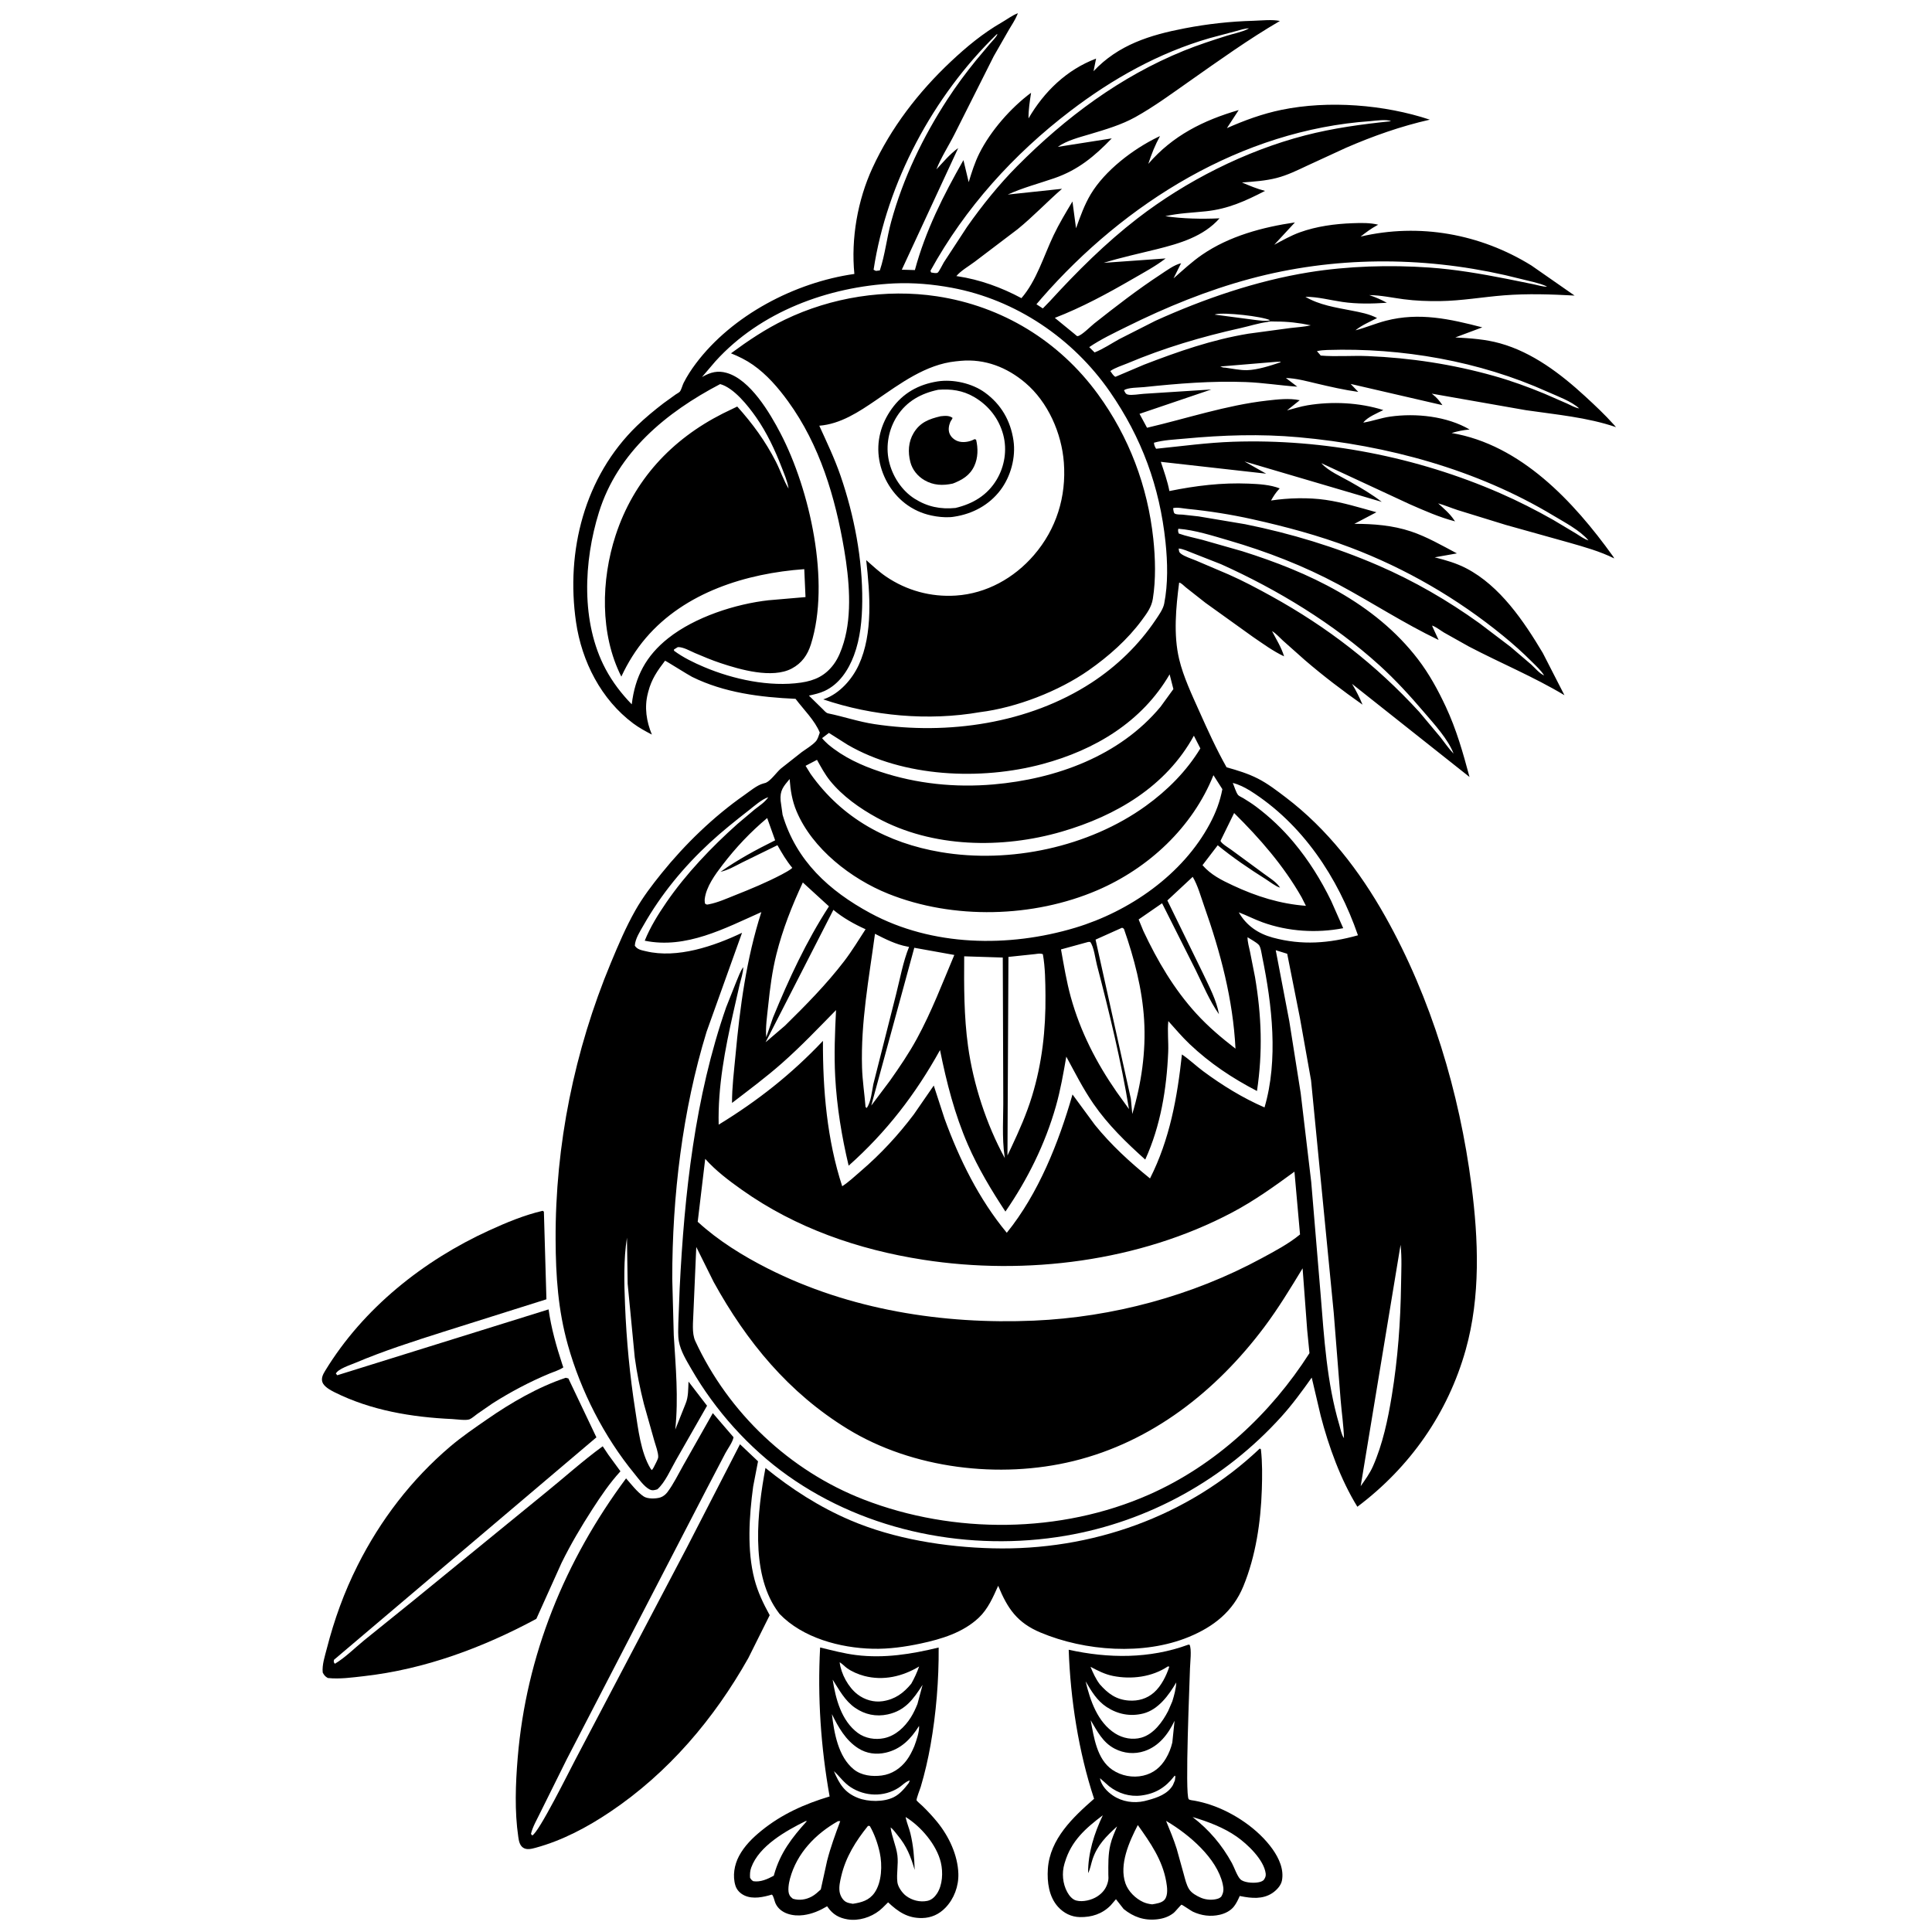 <svg version="1.1" xmlns="http://www.w3.org/2000/svg" style="display: block;" viewBox="0 0 2048 2048" width="1024" height="1024">
<path transform="translate(0,0)" fill="rgb(255,255,255)" d="M 0 0 L 0 2048 L 2048 2048 L 2048 0 L 0 0 z"/>
<path transform="translate(0,0)" fill="rgb(0,0,0)" d="M 1078.99 14.021 L 1079.85 13.16 L 1078.99 14.021 z"/>
<path transform="translate(0,0)" fill="rgb(0,0,0)" d="M 1078.99 14.021 L 1078.31 15.731 C 1076.07 21.211 1072.39 26.572 1069.39 31.708 L 1053.42 59.562 L 1012.1 141.738 C 1005.84 154.27 997.661 166.641 992.597 179.589 C 1000.3 171.422 1006.48 163.663 1015.73 156.938 L 955.948 285.888 L 969.817 286.285 C 981.029 244.575 1000.04 207.056 1021.28 169.739 L 1026.86 193.078 C 1030 182.773 1033.28 172.297 1038.11 162.635 C 1050.02 138.778 1071.5 114.253 1092.98 98.328 C 1091.64 107.247 1090.13 116.463 1090.28 125.51 C 1106.74 97.153 1130.81 73.83 1161.9 62.122 L 1159.2 75.468 C 1185.66 47.374 1219.11 37.071 1256 29.991 C 1280.02 25.381 1303.95 22.709 1328.41 22.038 C 1336.83 21.806 1348.62 20.433 1356.73 22.239 C 1323.79 41.412 1291.86 64.345 1260.65 86.252 C 1242.11 99.264 1223.45 113.005 1203.66 124.049 C 1188.75 132.365 1171.87 137.292 1155.58 142.167 C 1144.17 145.584 1131.16 148.766 1121.27 155.691 L 1178.51 146.695 C 1160.38 165.551 1142.8 180.201 1117.68 188.877 C 1101.16 194.582 1084.19 198.97 1068.26 206.249 L 1125.77 200.141 C 1109.76 214.076 1095.15 229.603 1078.68 242.983 L 1033.16 277.52 C 1027.04 282.101 1018.55 286.946 1013.77 292.662 L 1014.95 292.828 C 1038.56 296.319 1061.79 304.793 1082.75 316.056 C 1098.81 297.56 1106.32 271.497 1116.78 249.529 C 1122.71 237.065 1129.76 225.394 1136.85 213.573 L 1140.64 241.976 C 1145.01 229.792 1149.55 217.011 1156.24 205.873 C 1171.35 180.695 1201.06 158.058 1227.44 145.283 L 1229.64 144.271 C 1224.39 153.878 1220.63 163.324 1217.24 173.724 C 1243.14 143.707 1275.63 127.528 1313.07 116.672 L 1300.57 135.831 C 1319.3 127.541 1338.27 120.595 1358.38 116.45 C 1408.3 106.161 1467.56 110.873 1515.65 126.852 C 1485.06 133.779 1455.55 144.19 1426.8 156.668 L 1386.07 175.435 C 1375.4 180.446 1364.77 185.716 1353.31 188.658 C 1341.22 191.759 1328.92 192.49 1316.54 193.457 C 1324.64 196.86 1332.45 200.182 1340.98 202.363 C 1320.28 213.043 1301.96 221.44 1278.5 223.951 C 1263.96 225.507 1249.6 225.916 1235.27 229.189 C 1253.73 231.883 1274.11 232.295 1292.76 231.435 C 1275.75 250.757 1250.48 258.082 1226.34 264.13 C 1207.57 268.834 1188.43 272.864 1169.96 278.623 L 1235.64 273.96 C 1224.71 282.369 1212.41 288.902 1200.49 295.804 C 1174.03 311.128 1146.73 325.936 1118.16 336.959 L 1139.69 354.557 C 1140.56 355.27 1141.46 356.546 1142.67 356.258 C 1147.04 355.215 1156.15 345.898 1160 342.857 C 1182.8 324.845 1206.01 306.857 1230.32 290.927 C 1236.22 287.06 1245.13 280.394 1252.08 279.068 L 1251.37 280.266 L 1244.01 295.08 C 1253.81 286.503 1263.5 277.43 1274.24 270.053 C 1303.11 250.224 1338.38 240.795 1372.67 235.774 L 1350.76 259.453 C 1359.52 254.766 1368.42 249.709 1377.78 246.317 C 1395.51 239.898 1414.96 237.293 1433.72 236.612 C 1442.7 236.286 1452.19 236.027 1460.96 238.196 L 1459.47 239 C 1453.26 242.382 1447.83 246.459 1442.27 250.802 C 1504.47 236.247 1569.07 247.819 1623.39 281.463 L 1669.12 313.309 C 1643.97 311.97 1619.58 311.092 1594.42 313.06 C 1571.89 314.823 1549.15 318.882 1526.59 319.171 C 1513.52 319.339 1500.77 318.899 1487.8 317.194 C 1475.69 315.603 1463.7 312.923 1451.46 312.821 C 1458.05 314.989 1464.04 317.594 1470.11 320.951 C 1454.61 321.993 1438.36 322.323 1422.95 320.062 C 1409.97 318.156 1396.9 314.586 1383.74 314.605 C 1398.53 323.383 1416.02 325.95 1432.67 329.217 C 1441.86 331.019 1451.43 332.745 1459.77 337.159 C 1452.12 341.088 1443.48 344.705 1436.81 350.156 C 1447.78 347.329 1458.14 342.824 1469.07 339.991 C 1504.39 330.843 1536.83 338.075 1571.27 347.016 L 1542.71 357.688 C 1558.91 358.615 1574.43 359.567 1590.15 363.948 C 1624.56 373.543 1654.42 396.287 1680.32 420.113 C 1690.8 429.756 1701.2 439.495 1710.7 450.125 L 1713.06 452.792 C 1682.42 442.324 1649.35 439.486 1617.46 434.801 L 1517.66 417.267 L 1518.83 418.167 C 1523.14 421.52 1525.96 424.983 1529.02 429.474 L 1431.74 406.982 L 1439.8 415.426 C 1424.78 413.345 1410.08 409.956 1395.34 406.479 C 1385.08 404.059 1373.65 400.951 1363.1 400.699 L 1375.19 409.9 C 1356.96 408.62 1338.77 405.672 1320.53 404.987 C 1284.26 403.625 1248.77 406.562 1212.75 410.346 C 1207.39 410.908 1195.07 410.689 1191.5 413.742 C 1192.68 415.834 1192.97 417.575 1195.5 418.25 C 1199.57 419.338 1208.22 417.676 1212.65 417.44 L 1284.02 412.873 L 1207.94 438.696 L 1215.9 453.441 C 1258.05 443.618 1299.9 429.545 1343.01 424.651 C 1354.09 423.394 1366.74 421.876 1377.75 424.255 L 1364.3 435.032 C 1371.44 433.189 1378.74 430.837 1386 429.632 C 1412.22 425.286 1440.99 426.689 1466.38 434.68 C 1460.17 437.859 1449.3 442.199 1445.16 447.979 L 1444.15 448.781 L 1445.16 447.979 L 1445.98 447.852 C 1455.29 446.297 1464.08 442.984 1473.59 441.631 C 1500.81 437.757 1533.82 441.202 1557.82 455.283 C 1551.11 455.882 1545.21 457.059 1538.76 459.015 C 1612.09 471.38 1668.21 531.728 1709.63 589.397 C 1710.49 590.593 1710.26 590.326 1711.17 591.959 C 1695.93 584.372 1679.72 579.911 1663.42 575.228 L 1596.33 556.468 L 1545.24 540.72 C 1538.31 538.465 1531.52 535.545 1524.51 533.591 C 1530.6 539.162 1536.77 544.297 1541.38 551.194 L 1542.43 552.673 C 1525.96 548.419 1509.89 541.302 1494.32 534.466 L 1400.67 490.979 C 1408.19 499.435 1421.08 504.87 1430.92 510.46 C 1442.57 517.072 1454.11 523.854 1464.75 532.017 L 1319.19 489.153 L 1342.19 502.11 L 1230.52 489.556 C 1233.84 499.493 1237.67 510.229 1239.61 520.538 C 1267.5 514.862 1295.04 511.483 1323.54 512.659 C 1334.3 513.103 1346.45 513.759 1356.58 517.727 L 1355.73 518.615 C 1352.23 522.335 1349.86 526.163 1347.34 530.561 C 1365.55 527.79 1386.98 527.227 1405.26 529.89 C 1423.56 532.557 1441.28 538.081 1459.06 543 L 1435.69 555.294 C 1456.12 555.287 1476.25 556.857 1495.77 563.373 C 1512.62 568.996 1528.69 578.339 1544.39 586.617 L 1520.82 590.793 C 1532.4 593.709 1543.69 596.919 1554.33 602.458 C 1590.07 621.061 1615.33 658.489 1635.45 692.214 L 1658.37 736.951 C 1625.76 717.412 1590.74 702.95 1557.11 685.357 L 1530.66 670.512 C 1526.87 668.248 1522.19 664.439 1518.07 663.101 L 1517.19 662.183 L 1518.07 663.101 L 1518.71 664.807 L 1524.98 678.388 C 1488.32 660.862 1454.64 638.778 1418.94 619.606 C 1382.18 599.87 1342.61 584.553 1302.59 572.897 C 1285.83 568.014 1266.44 561.771 1249.08 560.5 C 1248.56 562.716 1248.85 563.32 1249.5 565.542 C 1257.51 568.443 1266.12 570.056 1274.38 572.215 L 1316.9 584.332 C 1387.16 606.481 1457.24 638.903 1503.12 698.83 C 1514.98 714.327 1524.29 731.383 1532.54 749.019 C 1543.89 773.262 1550.81 797.851 1557.74 823.619 L 1433.18 724.9 C 1437.54 732.114 1441.1 739.194 1444.34 746.971 C 1423.18 732.092 1402.85 716.621 1383.22 699.751 L 1360.01 679.107 C 1356.46 675.87 1352.53 671.365 1348.39 669.001 C 1352.93 677.771 1358.32 686.262 1361.18 695.746 C 1349.49 690.272 1338.99 682.482 1328.33 675.253 L 1277.74 638.953 L 1256.83 622.491 C 1255.2 621.171 1251.99 617.68 1249.94 617.608 C 1246.56 643.745 1243.75 672.874 1249.97 698.82 C 1254.44 717.486 1263.49 736.558 1271.33 754.075 C 1280.31 774.123 1289.4 794.239 1300.22 813.374 C 1311.75 816.604 1322.88 819.945 1333.59 825.425 C 1343.97 830.739 1353.61 838.173 1362.88 845.21 C 1407.07 878.759 1441.28 923.199 1468.34 971.286 C 1517.22 1058.16 1547.11 1158.14 1559.84 1256.69 C 1567.26 1314.06 1569.51 1374.45 1553.74 1430.7 C 1534.86 1498.02 1494.68 1555.31 1438.87 1597.23 C 1421.21 1568.63 1408.42 1533.25 1400.02 1500.91 L 1390.48 1460.3 C 1380.41 1474.51 1370.01 1488.76 1358.33 1501.69 C 1298.34 1568.1 1217.78 1612.9 1129.58 1627.94 C 1028.31 1645.22 919.415 1624.08 835.245 1564.37 C 793.86 1535.01 758.07 1495.01 732.807 1451.11 C 727.566 1442 721.559 1432.39 719.646 1421.93 C 718.507 1415.7 718.983 1408.8 719.063 1402.49 L 720.485 1365.59 C 725.422 1265.58 736.655 1162.79 769.732 1067.81 L 780.423 1040.88 C 782.581 1035.8 784.66 1029.65 787.89 1025.17 C 787.835 1031.2 785.361 1038.17 783.966 1044.03 L 777.359 1073.14 C 768.517 1112.33 760.873 1151.9 761.822 1192.18 C 803.214 1166.9 839.067 1138.6 872.36 1103.37 C 872.137 1154.96 876.647 1208.19 892.768 1257.48 C 899.741 1252.97 906.273 1246.74 912.601 1241.32 C 933.581 1223.34 952.064 1203.36 968.697 1181.31 L 989.829 1150.71 L 1001.26 1185.84 C 1016.97 1228.99 1037.82 1271.32 1067.24 1306.79 C 1100.79 1265.36 1122.3 1211.15 1136.9 1160.18 L 1160.58 1192.37 C 1177.75 1213.62 1197.85 1232.07 1219.06 1249.19 C 1240 1207.81 1247.96 1163.45 1252.89 1117.76 C 1260.79 1123.05 1267.86 1129.94 1275.54 1135.62 C 1295.68 1150.53 1317.41 1163.93 1340.44 1173.92 C 1355.25 1123.52 1348.43 1064.98 1338.05 1014.44 C 1337.41 1011.36 1336.46 1003.74 1334.33 1001.55 C 1331.4 998.538 1326.02 995.879 1322.44 993.507 C 1322.38 998.418 1324.06 1004.15 1325.08 1008.97 L 1330.38 1035.81 C 1337.32 1076.99 1338.64 1115.06 1332.45 1156.51 C 1306.22 1142.89 1282.64 1127.21 1261.1 1106.81 C 1253.1 1099.23 1245.85 1090.6 1238.47 1082.4 C 1237.37 1093.02 1238.79 1104.46 1238.34 1115.25 C 1236.68 1154.31 1230.31 1193.42 1214 1229.2 C 1193.86 1211.14 1174.57 1192.46 1159.13 1170.11 C 1148.09 1154.14 1139.55 1137.06 1130.31 1120.07 C 1127.24 1137.71 1124.2 1155.41 1119.29 1172.66 C 1107.93 1212.65 1089.34 1250.18 1065.79 1284.31 C 1050.97 1261.84 1036.8 1238.22 1026.03 1213.48 C 1011.92 1181.03 1003.45 1147.67 996.454 1113.14 C 970.561 1159.92 939.535 1200.19 899.601 1235.67 C 892.263 1204.83 887.044 1173.09 885.351 1141.38 C 884.097 1117.9 885.051 1094.21 886.242 1070.74 C 867.38 1089.95 849.172 1109.14 828.939 1127 C 812.045 1141.92 793.836 1155.43 775.974 1169.16 C 775.91 1152.51 778.071 1135.74 779.603 1119.18 C 784.384 1067.49 791.132 1016.48 807.062 966.85 C 768.394 984.035 727.215 1006.21 683.444 997.183 C 689.229 982.843 697.628 969.306 706.365 956.587 C 727.211 926.243 754.223 897.95 781.715 873.448 L 800.171 857.882 C 805.238 853.938 810.757 850.412 814.452 845.064 C 807.6 847.183 799.586 854.419 793.954 858.814 C 779.795 869.863 765.648 881.122 752.451 893.315 C 724.762 918.899 700.788 948.003 682.144 980.842 C 678.618 987.053 673.246 995.21 672.94 1002.5 C 675.749 1006.71 680.123 1007.26 684.788 1008.37 C 717.976 1016.31 756.759 1002.99 786.596 988.792 L 749.02 1093.65 C 723.377 1177.15 712.571 1268.22 712.614 1355.46 L 714.219 1415.35 C 716.273 1449.16 719.329 1481.49 715.816 1515.39 L 726.74 1488 C 729.806 1480.75 729.487 1472.33 729.844 1464.54 L 749.501 1490.14 L 716.641 1547.67 C 710.984 1557.48 705.176 1571.35 696.841 1578.73 C 693.738 1579.63 691.569 1580.39 688.5 1578.81 C 682.646 1575.79 676.613 1567.16 672.5 1562.15 C 640.377 1523.06 615.629 1474.47 601.985 1425.8 C 591.548 1388.57 589.156 1352.76 588.971 1314.31 C 588.487 1213.91 608.902 1113.59 647.439 1020.89 C 655.36 1001.84 663.359 982.932 673.549 964.952 C 681.492 950.936 691.225 938.216 701.315 925.697 C 726.096 894.95 756.498 865.545 788.902 842.899 C 794.566 838.941 802.389 832.334 808.955 830.598 L 811.85 829.778 C 817.264 827.37 823.003 818.84 827.744 814.716 L 849.989 797.188 C 854.691 793.789 860.771 790.235 864.714 785.967 C 866.9 783.601 867.933 779.568 869.004 776.594 C 863.852 763.813 851.684 751.936 843.306 740.794 C 805.924 739.124 767.674 734.338 733.641 717.52 C 729.976 715.709 705.659 700.371 704.99 700.381 C 696.772 711.164 690.681 719.819 687.194 733.224 L 686.744 735 C 682.91 749.794 685.243 764.733 691.013 778.682 C 684.249 775.164 677.486 771.514 671.356 766.951 C 637.167 741.498 616.674 701.102 610.62 659.488 C 599.659 584.15 619.546 505.361 675.082 451.469 C 683.9 442.911 693.696 434.884 703.431 427.393 L 716.281 418.134 C 717.48 417.299 719.956 416.074 720.736 415.047 C 722.325 412.955 723.395 408.407 724.672 405.881 C 728.33 398.646 732.817 391.763 737.683 385.289 C 776.118 334.146 842.662 299.318 905.67 290.396 C 901.959 252.983 909.118 212.193 924.797 178.142 C 944.484 135.385 973.496 97.711 1007.65 65.542 C 1024.44 49.725 1041.99 35.176 1062.04 23.665 C 1067.66 20.439 1072.9 16.306 1078.99 14.021 z M 987 288.846 C 988.88 289.105 992.357 290.063 994.031 289 C 995.338 288.169 999.554 279.671 1000.54 278.062 L 1025.08 240.544 C 1040.96 217.937 1058.84 195.672 1078.31 176.071 C 1129.48 124.577 1187.38 81.219 1254.99 53.742 C 1270.01 47.641 1285.36 42.684 1300.8 37.796 C 1307.69 35.615 1316.41 34.004 1322.7 30.754 L 1323.98 30.056 L 1324.99 29.25 L 1323.98 30.056 C 1319.56 30.058 1314.29 31.93 1310 33.033 L 1282.23 40.445 C 1228.29 56.007 1179.22 83.615 1134.79 117.482 C 1074.41 163.502 1023.06 220.331 986.321 287.026 L 987 288.846 z M 1640 303.94 L 1640.99 304.749 L 1640 303.94 C 1635.57 301.388 1630.39 300.325 1625.5 298.928 L 1595.45 291.633 C 1506.4 271.541 1413.58 271.752 1325.25 295.515 C 1279.71 307.764 1236.25 325.55 1194.06 346.478 C 1180.83 353.042 1166.85 359.628 1154.63 367.96 L 1160.3 373.593 C 1169.27 370.043 1177.89 364.258 1186.34 359.556 L 1224.75 340.064 C 1276.21 316.766 1331.64 297.708 1387.48 288.667 C 1428.74 281.987 1473.25 280.705 1514.96 283.593 C 1542.65 285.51 1570.07 290.257 1597.28 295.59 L 1625.54 301.319 C 1630.06 302.256 1635.45 303.957 1640 303.94 z M 1674 432.969 L 1676 434 L 1678 435 L 1680 436 L 1680.99 436.752 L 1680 436 L 1678 435 L 1676 434 L 1674 432.969 C 1665.97 425.377 1650.48 419.838 1640.26 415.234 C 1568.21 382.78 1486.01 368.482 1407.1 370.987 C 1403.37 371.106 1399.64 371.379 1396 372.239 C 1397.28 373.953 1398.78 375.159 1400 376.915 C 1416.38 378.275 1433.22 376.789 1449.7 377.463 C 1495.08 379.321 1539.81 386.157 1583.56 398.466 C 1601.78 403.591 1619.73 410.11 1637.21 417.341 L 1661.28 427.843 C 1665.26 429.66 1669.69 432.224 1674 432.969 z M 835.932 517.926 L 836.801 519.995 L 835.932 517.926 C 834.781 510.343 831.362 502.51 828.602 495.374 C 821.437 476.85 812.747 458.324 801.301 442.036 C 792.989 430.207 777.994 411.142 763.398 407.147 C 706.212 437.103 654.805 479.286 634.912 543.033 C 618.662 595.106 615.63 659.778 641.903 709.159 C 649.273 723.011 658.775 735.406 669.687 746.618 C 673.164 717.259 684.815 695.174 708.283 676.568 C 736.631 654.093 779.513 640.193 815.179 636.237 L 815.264 636.252 L 853.875 632.932 L 852.556 603.32 C 790.979 607.758 726.065 627.87 684.674 676.22 C 674.185 688.472 665.404 702.594 658.646 717.224 C 635.808 672.16 637.161 614.764 652.548 567.584 C 671.649 509.015 711.778 465.891 766.128 438.39 L 781.503 430.944 C 797.912 449.232 811.318 467.562 822.556 489.581 C 827.233 498.742 830.605 509.227 835.932 517.926 z M 1683.86 572.863 L 1684.99 573.783 L 1683.86 572.863 C 1675.01 562.271 1658.39 553.612 1646.47 546.441 C 1565.32 497.629 1470.47 471.96 1376.64 463.494 C 1336.03 459.83 1296.3 461.164 1255.77 464.963 C 1245.24 465.95 1233.37 466.38 1223.23 469.318 C 1223.5 472.004 1224.1 473.4 1225.5 475.7 C 1252.83 472.963 1279.6 469.204 1307.15 468.275 C 1403.26 465.034 1501.88 484.269 1589.97 522.705 C 1609.35 531.163 1628.31 540.823 1646.71 551.243 L 1670.57 565.505 C 1674.71 568.05 1679.2 571.477 1683.86 572.863 z M 1636.87 715.989 L 1637.9 716.995 L 1636.87 715.989 C 1633.39 710.521 1628.36 705.967 1623.79 701.397 C 1614.15 691.734 1603.95 682.649 1593.38 674.011 C 1544.89 634.382 1490.14 602.618 1431.56 580.413 C 1397.71 567.583 1362.67 558.203 1327.38 550.358 C 1304.8 545.341 1281.97 541.749 1258.96 539.449 C 1254.71 539.024 1247.45 537.436 1243.55 538.683 C 1243.82 540.15 1243.94 543.578 1245.21 544.365 C 1247.25 545.636 1251.05 545.362 1253.47 545.521 L 1270.5 547.397 L 1319.91 555.689 C 1368.33 565.479 1415.58 579.738 1460.92 599.375 C 1499.04 615.883 1534.63 636.483 1568.32 660.694 L 1601.27 685.704 L 1623.2 704.471 C 1626.93 707.879 1632.24 714.244 1636.87 715.989 z M 1540.85 798.854 L 1541.76 799.995 L 1540.85 798.854 C 1535.08 783.659 1520.47 767.774 1509.79 755.271 C 1494.84 737.759 1479.33 720.714 1462.26 705.229 C 1413.59 661.103 1354.14 624.963 1294.35 598.078 L 1264.13 586.212 C 1259.95 584.652 1253.88 581.702 1249.46 581.463 C 1249.85 584.309 1249.58 585.264 1252 587.08 C 1255.99 590.079 1263 592.189 1267.64 594.149 L 1302.44 608.985 C 1317.74 615.737 1332.94 623.824 1347.58 631.907 C 1407.16 664.804 1458.37 704.401 1504.42 754.597 L 1527.05 781.628 C 1531.52 787.359 1535.75 793.718 1540.85 798.854 z M 1379.79 951.217 C 1360.68 917.639 1335.56 888.898 1308.23 861.846 L 1293.81 891.283 C 1294.37 894.005 1302.65 898.9 1305.11 900.729 L 1340.14 926.457 C 1345.26 930.263 1352.15 934.432 1355.93 939.546 L 1356.89 940.933 C 1352.1 939.571 1346.06 934.671 1341.81 931.998 C 1324.07 920.828 1307.09 909.281 1290.83 896.02 L 1274.7 917.131 C 1283.62 927.382 1294.77 932.897 1306.91 938.58 C 1331.83 950.242 1356.84 958.118 1384.33 960.215 L 1379.79 951.217 z M 1313.14 967.131 C 1321.27 981.233 1333.72 989.692 1349.22 993.901 C 1380.13 1002.29 1408.94 999.983 1439.49 991.454 C 1418.31 930.032 1380.63 873.143 1325.12 838.137 C 1319.07 834.531 1313.69 831.718 1306.81 829.942 C 1308.31 833.35 1310.23 840.149 1312.48 842.803 C 1313.4 843.895 1316.75 845.374 1318.05 846.171 C 1322.6 848.963 1327.1 851.812 1331.39 855.01 C 1346 865.916 1359.73 878.955 1371.4 892.956 C 1387.44 912.203 1400.1 932.504 1411.09 955 L 1423.86 983.924 C 1395.71 989.373 1365.55 987.484 1338.5 977.747 C 1329.81 974.622 1321.72 970.362 1313.14 967.131 L 1312.19 966.209 L 1313.14 967.131 z M 1056.41 36.5 C 989.324 101.765 940.119 193.365 926.043 285.964 L 928.5 287.168 L 932.66 286.655 C 938.159 270.309 940.044 251.947 944.649 235.137 C 957.354 188.762 978.161 145.56 1004.29 105.338 C 1013.55 91.09 1023.99 77.053 1034.7 63.87 L 1049.34 46.432 C 1051.98 43.34 1055.66 39.898 1057.42 36.258 L 1056.41 36.5 z M 1452.77 128.41 C 1316.24 137.79 1192.38 214.991 1103.99 316.3 L 1098.66 322.538 L 1105.44 326.947 L 1112.82 319.356 C 1141.5 287.998 1171.94 257.638 1205.63 231.616 C 1257.1 191.857 1320.09 159.99 1383.09 143.62 C 1413.25 135.782 1443.56 131.709 1474.49 128.5 C 1470.37 126.202 1458.04 127.921 1452.77 128.41 z M 947.665 300.43 C 877.935 303.944 806.05 330.295 758.366 383.012 L 744.087 399.738 L 744.841 399.308 C 753.265 394.587 760.706 392.558 770.25 395.264 C 795.284 402.363 816.049 437.624 827.384 459.378 C 858.476 519.045 880.457 617.005 859.591 683.06 C 856.028 694.338 849.936 703.041 839.288 708.681 C 818.626 719.624 784.6 709.855 763.701 702.873 C 754.485 699.794 745.623 696.063 736.687 692.262 C 731.388 690.007 724.308 685.746 718.5 685.962 L 714.417 688.5 L 714.5 689.822 C 724.222 697.032 735.407 702.435 746.523 707.135 C 777.23 720.118 815.777 728.465 849.16 723.583 C 863.78 721.445 874.799 716.288 883.785 704.193 C 888.75 697.51 891.921 689.216 894.324 681.318 C 903.552 650.984 900.141 613.771 894.905 582.875 C 885.438 527.017 869.023 471.709 835.362 425.394 C 824.845 410.924 812.924 397.07 798.172 386.749 C 790.893 381.657 783.1 377.818 774.871 374.535 C 793.214 361.036 811.391 348.794 832 338.861 C 881.358 315.073 938.996 305.88 993.189 314.092 C 1062.31 324.564 1122.7 361.453 1163.83 417.853 C 1196.86 463.134 1216.56 515.433 1222.54 571.104 C 1224.74 591.649 1225.34 614.325 1222.05 634.788 C 1220.62 643.687 1215.72 650.171 1210.5 657.265 C 1195.23 678.032 1175.03 695.833 1153.99 710.56 C 1122.28 732.755 1077.37 750.137 1038.81 754.915 C 984.217 764.426 924.995 759.134 872.657 741.374 L 873.927 740.936 C 890.079 735.14 903.324 720.061 910.35 704.786 C 925.612 671.606 922.149 629.066 918.208 593.766 C 924.963 599.675 931.701 606.059 939.125 611.108 C 961.022 625.999 986.719 633.047 1013.18 631.336 C 1045.64 629.238 1074.97 612.838 1096 588.452 C 1119.79 560.855 1130.46 526.581 1127.73 490.274 C 1125.39 459.175 1110.96 426.234 1086.9 405.826 C 1067.53 389.391 1044.12 380.2 1018.49 382.49 L 1013.12 383.034 C 981.245 386.352 954.181 406.702 928.578 424.209 C 910.486 436.58 890.973 449.523 868.475 451.274 C 876.52 468.931 884.755 486.105 891.075 504.504 C 905.48 546.444 914.421 592.97 914.017 637.372 C 913.841 656.711 912.039 676.579 905.188 694.822 C 899.364 710.333 889.567 725.314 874.031 732.465 C 868.825 734.862 863.066 736.146 857.488 737.38 L 872.134 751.743 C 873.75 753.321 875.62 755.749 877.819 756.204 C 894.423 759.634 910.034 765.045 926.975 767.606 C 1004.68 779.353 1090.41 767.066 1156.92 723.778 C 1183.67 706.369 1207.16 683.687 1224.97 657.155 C 1228.22 652.317 1232.94 645.78 1234.08 640 C 1238.27 618.801 1237.72 596.003 1235.48 574.621 C 1229.32 515.833 1210.21 463.887 1176.53 415.246 C 1137.32 358.635 1076.86 317.692 1009 305.048 C 988.673 301.26 968.325 299.485 947.665 300.43 z M 1287.61 333.5 L 1329.68 339.046 C 1334.86 339.583 1341.42 340.888 1346.49 339.5 C 1337.92 335.285 1297.74 330.848 1288.69 333.129 L 1287.61 333.5 z M 1343.63 341.29 C 1333.9 342.567 1324.55 345.656 1314.99 347.79 C 1273.63 357.014 1234.09 368.716 1195 385.199 C 1189.43 387.546 1181.77 389.804 1176.98 393.36 C 1178.26 395.041 1180.56 398.961 1182.47 399.41 L 1212.75 386.558 C 1249.13 372.548 1284.6 360.136 1323.26 353.73 L 1367.92 347.713 C 1374.96 346.833 1382.67 346.503 1389.52 344.846 C 1376.89 342.189 1365.15 340.826 1352.25 340.853 C 1350.01 340.857 1345.59 340.416 1343.63 341.29 z M 1353.51 383.5 L 1293.51 388.5 C 1295.43 389.31 1296.67 389.803 1298.77 389.718 C 1306.18 390.719 1314.58 392.577 1322 392.382 C 1333.01 392.093 1346.7 387.638 1357.19 384.114 L 1357.5 383.44 L 1353.51 383.5 z M 1239.85 714.851 C 1210.44 765.369 1160.42 795.096 1105 809.953 C 1039.73 827.451 957.774 824 898.499 789.482 L 878.696 776.927 L 871.449 782.451 C 873.285 784.883 875.562 786.892 877.763 788.986 C 893.931 802.613 912.956 811.356 932.926 817.996 C 971.755 830.905 1012.51 835.062 1053.22 831.518 C 1119.21 825.773 1186.81 801.486 1230.28 749.15 L 1243.84 730.464 L 1239.85 714.851 z M 1265.56 779.879 C 1236.13 833.617 1183.07 864.803 1125.59 881.554 C 1062.55 899.924 988.441 898.934 929.777 866.919 C 911.453 856.919 893.023 843.914 879.842 827.557 C 874.458 820.877 870.21 812.959 866.049 805.466 L 853.945 811.79 L 859.318 820.463 C 892.689 867.482 940.855 893.709 997.25 903.274 C 1070.52 915.702 1154.11 897.952 1214.57 854.338 C 1237.47 837.815 1257.73 817.552 1272.43 793.355 L 1265.56 779.879 z M 1286.3 821.742 C 1264.13 877.04 1217.5 920.367 1163.26 943.691 C 1095.46 972.839 1010.47 975.075 941.598 947.433 C 902.329 931.671 861.129 899.814 844.384 859.998 C 839.636 848.708 837.975 837.952 837.041 825.797 C 830.41 833.725 826.562 837.933 827.488 848.815 L 829.574 863.72 C 844.066 912.544 878.881 944.308 922.618 967.961 C 988.135 1003.39 1069.26 1004.61 1139.6 983.502 C 1197.28 966.2 1253.84 927.069 1282.58 873.039 C 1288.86 861.245 1293.25 849.677 1295.76 836.555 L 1286.3 821.742 z M 813.244 867.148 C 795.241 882.259 780.132 898.279 765.814 916.958 C 758.178 926.92 748.517 940.06 747.053 953 C 746.867 954.644 747.084 956.158 747.303 957.784 C 749.222 959.131 749.124 959.027 751.5 958.572 C 760.928 956.769 770.32 952.475 779.251 948.941 C 796.084 942.281 812.721 935.365 828.765 926.936 C 832.453 924.814 836.754 922.857 839.865 919.966 C 833.579 912.419 828.959 904.46 824.123 895.95 L 786.851 914.178 C 779.557 917.85 771.85 922.428 763.81 924.151 C 782.34 911.079 801.401 900.831 821.68 890.759 L 813.244 867.148 z M 1264.32 929.495 L 1237.45 954.518 L 1275.36 1032.13 C 1281.71 1045.69 1289.62 1060.32 1292.16 1075.14 C 1282.15 1060.87 1275.08 1043.72 1267.36 1028.11 L 1231.85 957.487 L 1207 974.651 L 1212.02 986.868 C 1226.91 1018.51 1244.49 1048.59 1268.21 1074.54 C 1280.85 1088.37 1294.86 1100.21 1309.67 1111.62 C 1307.06 1059.45 1293.76 1009.39 1276.41 960.319 C 1272.94 950.493 1269.67 938.431 1264.32 929.495 z M 851.023 935.452 C 839.572 960.036 829.639 985.141 823.029 1011.5 C 818.549 1029.36 816.211 1047.71 814.32 1066 C 813.229 1076.55 811.315 1088.89 812.245 1099.47 L 819.384 1078.73 C 836.167 1037.81 854.64 997.973 878.725 960.787 L 851.023 935.452 z M 883.411 964.486 L 811.577 1104.83 L 832.035 1087.33 C 854.095 1065.64 876.032 1043.47 894.877 1018.86 C 903.075 1008.15 910.185 996.361 917.541 985.056 C 905.576 979.65 893.524 972.958 883.411 964.486 z M 1189.29 983.5 L 1161.34 996.039 L 1198.75 1164.71 L 1200.27 1180.87 C 1209.92 1148.89 1214.84 1114.69 1212.82 1081.28 C 1210.83 1048.25 1202.28 1015.76 1191.42 984.666 C 1189.83 983.502 1190.59 983.766 1189.29 983.5 z M 927.516 989.878 C 921.082 1037.56 912.365 1083.26 913.8 1131.66 C 914.212 1145.55 916.422 1159.62 917.513 1173.5 L 918.755 1174.5 C 923.329 1168.2 924.26 1156.78 925.771 1149.25 L 949.825 1054.25 C 954.04 1037.73 957.259 1019.46 963.648 1003.74 L 961.999 1003.45 C 949.724 1001.21 938.561 995.487 927.516 989.878 z M 1153.58 998.5 L 1124.7 1006.42 C 1127.77 1023.31 1130.53 1040.44 1135.1 1056.99 C 1145.22 1093.53 1162.15 1126.5 1183.71 1157.54 L 1196.76 1175.68 C 1188.38 1124.35 1175.89 1073.16 1162.77 1022.85 C 1161.08 1016.38 1159.59 1003.44 1155.65 998.495 L 1153.58 998.5 z M 969.177 1004.68 L 923.564 1171.96 L 943.229 1145.8 C 953.526 1131.21 963.423 1116.7 971.974 1101 C 987.501 1072.48 999.029 1042.15 1011.61 1012.3 L 969.177 1004.68 z M 1352.34 1007.26 L 1366.7 1082.45 L 1378.79 1158.81 L 1389.96 1253 L 1399.9 1372 C 1403.63 1418.28 1406.47 1465.58 1419.68 1510.31 C 1421.01 1514.79 1421.95 1520.7 1424.67 1524.5 C 1424.3 1511.03 1422.22 1497.45 1421.13 1484 L 1413.81 1391.53 L 1389.79 1145.32 L 1377.89 1078.61 L 1364.48 1011.03 L 1352.34 1007.26 z M 1097.27 1011.38 L 1068.99 1014.36 L 1067.95 1224.88 L 1071.97 1216.39 C 1080.36 1198.58 1088.2 1180.86 1093.97 1162 C 1104.69 1126.94 1108.59 1091.59 1108.24 1055.05 C 1108.11 1040.84 1107.99 1025.46 1105.48 1011.5 C 1102.75 1010.38 1100.11 1011.02 1097.27 1011.38 z M 1022.08 1013.73 C 1021.86 1045.69 1021.8 1077.39 1026.18 1109.13 C 1031.7 1149.16 1045.68 1192.21 1065.18 1227.72 L 1064.94 1226.21 C 1061.92 1206.02 1063.74 1183.36 1063.5 1162.88 L 1062.99 1015.04 L 1022.08 1013.73 z M 747.554 1228.43 L 739.592 1295.15 C 761.36 1315.12 787.501 1331.3 813.786 1344.61 C 900.46 1388.48 999.582 1404.09 1095.98 1399.93 C 1179.3 1396.34 1264 1373.59 1337.32 1333.84 C 1351.18 1326.33 1365.89 1318.63 1378.09 1308.58 L 1372.17 1242.02 C 1350.79 1257.65 1329.58 1272.88 1306.12 1285.28 C 1207.9 1337.21 1087.58 1352.36 978.469 1335.36 C 909.715 1324.64 843.566 1301.74 786.535 1261.35 C 772.964 1251.74 758.603 1240.94 747.554 1228.43 z M 664.6 1312.05 C 660.926 1335.2 661.628 1359.94 662.568 1383.33 C 664.082 1420.99 667.62 1458.19 673.475 1495.43 C 676.53 1514.86 679.204 1539.41 689.5 1556.56 C 690.028 1557.44 690.348 1557.7 691 1558.35 C 691.8 1557.38 692.336 1556.63 692.929 1555.5 C 694.039 1552.99 697.629 1547.04 697.736 1544.62 C 697.944 1539.88 694.956 1532.06 693.636 1527.46 L 682.593 1488.35 C 678.459 1472.09 675.107 1455.54 672.865 1438.91 L 665.337 1360.75 L 664.6 1312.05 z M 1484.65 1319.6 L 1442.38 1575.38 C 1447.14 1568.63 1452.05 1561.87 1455.4 1554.28 C 1465.75 1530.87 1471.26 1504.61 1475.37 1479.45 C 1481.8 1440.1 1484.63 1401.13 1485.19 1361.28 C 1485.39 1347.47 1486.17 1333.35 1484.65 1319.6 z M 738.083 1321.85 L 735.054 1391.5 C 734.842 1400.61 733.143 1413.15 737.005 1421.5 C 772.256 1497.73 837.143 1559.21 915.662 1589.6 C 1011.07 1626.54 1124.17 1625.82 1218.13 1584.31 C 1288.5 1553.22 1346.91 1498.81 1388.1 1434.4 L 1385.66 1409.76 L 1380.81 1344.47 C 1368.08 1365.47 1355.01 1386.97 1340.28 1406.62 C 1289.39 1474.47 1221.3 1528.41 1137.74 1548.83 C 1059.68 1567.9 967.518 1557.02 898.584 1514.8 C 836.121 1476.55 791.577 1422.54 756.496 1358.91 L 738.083 1321.85 z"/>
<path transform="translate(0,0)" fill="rgb(0,0,0)" d="M 1011.49 547.709 C 1005.96 548.73 998.147 548.296 992.557 547.418 L 991 547.153 C 980.591 545.452 971.118 541.773 962.403 535.78 C 946.4 524.777 935.323 506.613 932.045 487.565 C 928.706 468.162 933.818 449.373 945.144 433.5 C 957.212 416.585 973.663 407.537 993.921 404.308 C 1010.37 401.771 1030.52 406.306 1044.04 416.125 C 1061.23 428.608 1071.23 445.93 1074.31 466.875 C 1076.95 484.796 1071.45 505.072 1060.51 519.54 C 1048.51 535.424 1030.9 544.772 1011.49 547.709 z M 994.507 413.178 C 976.473 416.993 961.161 425.236 950.933 441.134 C 942.029 454.974 938.7 472.438 942.269 488.542 C 945.78 504.388 955.66 519.892 969.492 528.635 C 983.066 537.215 996.927 540.021 1012.82 538.463 C 1031.22 534.091 1046.58 525.061 1056.5 508.478 C 1064.92 494.402 1067.72 476.998 1063.53 461.087 C 1058.95 443.712 1047.89 429.697 1032.38 420.705 C 1020.51 413.822 1008.02 412.102 994.507 413.178 z"/>
<path transform="translate(0,0)" fill="rgb(0,0,0)" d="M 1010.03 512.598 C 999.424 514.927 989.522 514.585 979.93 509.003 C 972.698 504.794 967.077 497.906 965.003 489.762 C 962.323 479.243 962.827 468.445 968.492 458.998 C 975.321 447.61 984.919 444.129 997.12 441.236 C 1001.56 440.776 1006.15 440.252 1009.78 443 L 1009.24 444.241 C 1008.62 445.333 1007.86 446.13 1007.37 447.31 C 1005.8 451.071 1004.98 455.687 1006.56 459.566 C 1008.06 463.27 1011.21 466.039 1014.9 467.5 C 1020.23 469.613 1027.37 468.496 1032.34 465.907 L 1033.08 465.5 L 1034.72 466.083 C 1036.9 475.262 1036.83 485.333 1032.76 494 C 1028.01 504.102 1019.95 508.737 1010.03 512.598 z"/>
<path transform="translate(0,0)" fill="rgb(0,0,0)" d="M 1357.9 941.907 L 1356.89 940.933 L 1357.9 941.907 z"/>
<path transform="translate(0,0)" fill="rgb(0,0,0)" d="M 787.89 1025.17 L 788.815 1023.07 L 787.89 1025.17 z"/>
<path transform="translate(0,0)" fill="rgb(0,0,0)" d="M 596.119 1446.5 L 597.16 1449.5 C 592.782 1452.46 587.364 1454 582.5 1456.02 C 561.642 1464.68 541.096 1475.57 522.044 1487.68 L 505.87 1498.86 C 503.497 1500.55 500.479 1503.31 497.885 1504.47 C 494.316 1506.07 483.433 1504.44 479.223 1504.25 C 436.444 1502.28 393.195 1495.11 354.5 1475.77 C 350.123 1473.59 343.154 1469.72 341.689 1464.94 C 340.361 1460.6 342.51 1456.68 344.722 1453.04 C 384.999 1386.88 448.789 1336.17 518.583 1304.27 C 536.849 1295.92 555.663 1288.08 575.264 1283.5 L 576.544 1284.4 L 579.235 1377.3 L 470.061 1411.74 C 438.592 1421.74 406.88 1431.89 376.452 1444.78 C 371.049 1447.07 358.636 1450.97 356.034 1456 L 357.5 1457.82 L 581.523 1388.02 C 584.288 1407.85 589.848 1427.53 596.119 1446.5 z"/>
<path transform="translate(0,0)" fill="rgb(0,0,0)" d="M 644.818 1541.99 L 657.701 1559.64 C 646.223 1572.18 637.066 1585.73 627.873 1599.96 C 615.997 1618.34 604.988 1636.99 595.312 1656.63 L 568.551 1716.04 C 511.821 1746.62 450.177 1769.52 385.869 1776.78 C 373.282 1778.2 360.145 1780.11 347.5 1778.75 C 344.57 1777.05 343.744 1775.97 342.103 1773 C 341.229 1764.84 344.39 1755.54 346.41 1747.67 C 354.325 1716.83 364.745 1687.93 379.026 1659.5 C 403.22 1611.33 436.127 1568.34 477.254 1533.38 C 489.764 1522.75 503.164 1513.67 516.623 1504.33 C 541.688 1486.94 570.663 1470.13 599.737 1460.5 L 602.5 1461.2 L 632.214 1523.64 L 353.989 1759.5 C 353.721 1761.88 353.545 1761.79 355 1763.66 C 365.841 1757.19 376.232 1746.79 386.041 1738.77 L 438.162 1696.7 L 577.676 1582.81 C 598.008 1566.4 617.787 1548.46 638.903 1533.12 L 644.818 1541.99 z"/>
<path transform="translate(0,0)" fill="rgb(0,0,0)" d="M 798.383 1575.75 C 794.169 1607.18 791.666 1643.06 799.762 1674.13 C 803.309 1687.75 809.185 1699.92 815.911 1712.18 L 793.273 1757.58 C 756.974 1822.08 708.495 1879.23 646.771 1920.67 C 622.466 1936.99 596.222 1950.96 567.826 1958.7 C 563.626 1959.84 558.346 1961.26 554.5 1958.61 C 550.814 1956.06 550.029 1951.41 549.425 1947.34 C 545.381 1920.06 546.503 1890.86 548.77 1863.46 C 557.771 1754.67 598.868 1654.37 663.66 1567.14 C 669.145 1573.34 675.563 1581.83 682.41 1586.34 C 686.526 1589.06 695.297 1588.83 699.923 1587.38 C 702.798 1586.48 705.54 1584.31 707.342 1581.95 C 713.881 1573.35 718.911 1562.78 724.275 1553.36 L 755.613 1497.97 L 777.568 1523.5 C 776.812 1528.53 771.564 1535.5 769.01 1540.25 L 748.709 1579.12 L 600.724 1864.99 L 572.912 1921.06 C 569.491 1928.28 564.648 1936.27 562.852 1944 L 564.179 1945.66 C 571.242 1942.58 603.607 1877.13 609.665 1865.73 L 727.951 1640.73 L 784.421 1530.96 L 803.549 1549.06 L 798.383 1575.75 z"/>
<path transform="translate(0,0)" fill="rgb(0,0,0)" d="M 826.274 1710.74 L 822.879 1706 C 795.416 1665.55 802.87 1601.79 811.428 1556.1 C 839.101 1578.54 868.581 1597.54 901.465 1611.57 C 947.978 1631.42 1002.01 1640.02 1052.3 1641.28 C 1156.72 1643.89 1259.16 1607.88 1335.42 1535.5 L 1336.6 1536.28 C 1338.21 1550.37 1338.04 1564.72 1337.59 1578.88 C 1336.48 1613.32 1331.15 1649.48 1318.01 1681.5 C 1307.01 1708.29 1286.48 1724.38 1260.22 1735.22 C 1212.42 1754.94 1150.18 1750.32 1103.13 1730.61 C 1078.16 1720.15 1068.07 1705.15 1058.11 1681 C 1052.7 1693.02 1047.38 1705.53 1037.63 1714.76 C 1020.91 1730.61 997.943 1737.51 976 1742.2 C 959.435 1745.74 942.259 1748.15 925.275 1747.75 C 890.523 1746.94 850.919 1736.3 826.274 1710.74 z"/>
<path transform="translate(0,0)" fill="rgb(0,0,0)" d="M 1191.15 2023.67 L 1182.96 2013.25 L 1177.33 2019.81 C 1168.39 2028.88 1157.16 2032.44 1144.68 2032.2 C 1135.61 2032.02 1127.63 2028.02 1121.55 2021.31 C 1111.86 2010.6 1109.84 1994.99 1110.77 1981.12 C 1112.91 1949.35 1137.44 1926.34 1159.78 1906.76 C 1143.34 1857.08 1134.67 1801.07 1132.87 1748.8 C 1174.93 1758.09 1218.55 1758.5 1259.41 1743.5 L 1260.89 1743.37 C 1263.49 1747.75 1261.53 1763.09 1261.43 1768.65 C 1261.22 1780.03 1255.81 1902.94 1260.12 1907.26 C 1261.13 1908.28 1264.78 1908.53 1266.32 1908.81 C 1271.99 1909.87 1277.53 1911.29 1283 1913.11 C 1307.73 1921.34 1333.88 1938.91 1348.99 1960.22 C 1355.74 1969.76 1361.26 1981.74 1358.87 1993.65 C 1357.79 1998.99 1352.91 2004.01 1348.5 2006.88 C 1338.43 2013.45 1326.56 2012.3 1315.35 2010.05 L 1314.18 2009.81 C 1312.45 2013.69 1310.73 2017.46 1308.11 2020.85 C 1304.5 2025.53 1298.7 2028.4 1293.03 2029.71 C 1283.27 2031.97 1273.52 2030.68 1264.48 2026.45 C 1262.71 2025.62 1253 2018.97 1252.51 2019.03 C 1251.8 2019.11 1245.65 2026.57 1244.32 2027.63 C 1239.03 2031.88 1233.03 2033.85 1226.37 2034.58 C 1212.86 2036.06 1201.57 2032.06 1191.15 2023.67 z M 1165.98 1885.11 C 1167.47 1892.72 1173.57 1899.23 1179.89 1903.45 C 1189.59 1909.93 1201.76 1911.79 1213.12 1909.22 L 1217 1908.21 C 1226.81 1905.61 1237.98 1901.67 1243.33 1892.26 L 1245.43 1887.34 L 1245.97 1883 L 1245.19 1882.25 L 1244.55 1883.09 C 1235.37 1894.89 1224.67 1901.41 1209.77 1903.31 C 1197.58 1904.87 1185.44 1901.12 1175.79 1893.57 L 1167.57 1886.33 C 1166.46 1885.29 1166.97 1885.63 1165.98 1885.11 L 1165.17 1884.05 L 1165.98 1885.11 z M 1237.94 1766.5 C 1221.26 1777.71 1199.47 1780.47 1179.9 1776.59 C 1171.18 1774.86 1163.76 1770.99 1155.98 1766.9 C 1158.7 1773.42 1161.46 1779.56 1165.71 1785.28 C 1174.46 1795.23 1183.18 1801.79 1196.9 1802.67 C 1206.67 1803.29 1215.74 1800.7 1223.16 1794.21 C 1230.93 1787.41 1236.38 1776.39 1239.53 1766.72 L 1237.94 1766.5 z M 1150.78 1782.29 C 1155.68 1802.66 1163.4 1825.76 1182.25 1837.61 C 1190.35 1842.7 1200.61 1844.61 1209.92 1841.97 C 1223.04 1838.25 1232.3 1825.25 1238.31 1813.68 L 1242.7 1803.52 C 1244.71 1796.93 1246.57 1790.35 1246.89 1783.42 C 1239.15 1796.77 1227.82 1812.37 1211.91 1816.37 C 1198.15 1819.84 1184.85 1817.22 1173.07 1809.5 C 1162.74 1802.72 1156.91 1792.65 1150.78 1782.29 z M 1156.15 1823.49 C 1159.57 1841.55 1162.69 1864.95 1179.23 1876.14 C 1188.56 1882.45 1200.77 1884.82 1211.82 1882.26 C 1222.69 1879.75 1230.37 1873.43 1235.99 1863.91 C 1239.15 1858.55 1241.25 1853.18 1242.71 1847.13 L 1245.07 1824.09 C 1238.46 1838.12 1228.56 1851.06 1213.22 1856.22 C 1202.62 1859.78 1191.4 1858.77 1181.5 1853.61 C 1168.88 1847.03 1163.11 1835.11 1156.15 1823.49 z M 1169.03 1924.25 C 1150.79 1938.06 1135.64 1951.31 1128.87 1974 L 1128.34 1975.72 C 1125.47 1985.45 1126.44 1996.8 1131.34 2005.71 C 1133.38 2009.43 1136.65 2013.56 1140.96 2014.67 C 1147.99 2016.46 1157.19 2014.14 1163.1 2010.34 C 1169.15 2006.45 1173.03 2001.28 1174.6 1994.21 C 1175.11 1991.87 1175.09 1989.62 1174.89 1987.25 C 1174.85 1976.47 1174.54 1965.86 1177.08 1955.29 C 1178.66 1948.71 1181.52 1942.29 1184.15 1936.08 C 1172.74 1946.46 1163.28 1955.79 1158.18 1970.81 C 1156.58 1975.52 1155.74 1981.28 1153.45 1985.6 C 1153.25 1964.26 1159.94 1943.46 1169.03 1924.25 z M 1264.18 1926.13 C 1281.66 1939.62 1295.27 1955.58 1305.91 1975 C 1308.32 1979.4 1311.41 1988.74 1314.84 1992.11 C 1318.42 1995.62 1327.59 1996.19 1332.41 1995.55 C 1335.06 1995.21 1337.4 1994.74 1339.5 1993.01 C 1341.13 1990.73 1342.05 1988.85 1341.69 1986 C 1339.8 1971.38 1322.38 1954.9 1310.95 1946.9 C 1297.05 1937.18 1280.35 1930.94 1264.18 1926.13 z M 1236.1 1930.26 C 1240.09 1940.01 1244.19 1949.79 1247.36 1959.85 L 1254.86 1986.86 C 1256.29 1992.03 1257.58 1997.91 1260.42 2002.49 C 1263.11 2006.82 1268.47 2009.71 1273.06 2011.71 C 1278.52 2014.07 1285.92 2014.51 1291.51 2012.5 C 1292.71 2012.07 1293.52 2011.41 1294.5 2010.62 C 1297.36 2005.99 1297.29 2002.2 1296.1 1997 C 1289.82 1969.57 1260.38 1944.7 1237.37 1930.98 L 1236.1 1930.26 z M 1206.12 1934.64 C 1197.07 1952.2 1186.06 1976.46 1193.03 1996.5 C 1195.98 2004.98 1203.83 2012.64 1211.91 2016.29 C 1214.9 2017.64 1218.06 2018.31 1221.3 2018.69 C 1225.46 2018.01 1231.77 2017.22 1234.61 2013.64 C 1238.43 2008.81 1237.25 2000.36 1236.25 1994.62 C 1232.19 1971.49 1219.42 1953.37 1206.12 1934.64 z"/>
<path transform="translate(0,0)" fill="rgb(0,0,0)" d="M 935.603 2022.3 L 932.235 2025.27 C 923.063 2032.48 910.188 2036.56 898.477 2034.61 C 889.328 2033.09 882.983 2029.41 877.635 2021.93 L 876.8 2020.73 C 868.799 2025.43 861.045 2028.84 851.734 2030.1 C 840.67 2031.61 827.033 2028.64 821.999 2017.5 C 820.954 2015.19 820.022 2009.69 818.229 2008.34 C 809.223 2011.03 798.26 2013.45 789.299 2009.35 C 784.734 2007.26 781.023 2003.56 779.545 1998.72 C 776.415 1988.47 778.421 1976.84 783.371 1967.5 C 789.091 1956.71 797.857 1948.12 807.246 1940.51 C 828.88 1922.97 852.932 1912.3 879.424 1904.32 C 870.106 1851.95 866.525 1799.53 869.358 1746.39 C 881.999 1749.43 894.574 1752.82 907.5 1754.43 C 937.269 1758.13 966.134 1753.48 995.02 1746.44 C 995.277 1780.64 992.372 1816.35 986.383 1850.03 C 983.758 1864.79 980.336 1879.62 976.058 1894 C 975.287 1896.59 971.269 1906.56 971.597 1908.47 C 971.689 1909 977.292 1913.88 978.005 1914.57 C 983.452 1919.9 988.758 1925.55 993.563 1931.47 C 1005.92 1946.68 1015.29 1966.48 1015.9 1986.28 C 1016.3 1999.42 1011.32 2012.88 1002.14 2022.34 C 995.46 2029.23 987.239 2032.99 977.619 2033.2 C 962.288 2033.53 952.13 2026.63 941.427 2016.55 L 935.603 2022.3 z M 890.068 1762.11 C 891.548 1774.38 899.208 1788.55 909 1796.09 C 916.519 1801.87 926.241 1804.76 935.67 1803.34 C 948.756 1801.38 957.763 1794.77 965.966 1784.81 C 969.328 1778.79 972.032 1773.06 974.293 1766.54 C 956.656 1777.19 936.296 1781.9 916.073 1776.55 C 909.863 1774.91 903.023 1772.02 897.806 1768.27 C 895.35 1766.5 892.651 1763.43 890.068 1762.11 L 889.252 1761.08 L 890.068 1762.11 z M 959.992 1926.11 L 960.35 1927.77 C 961.549 1933.09 963.785 1938.18 965.077 1943.53 C 968.184 1956.39 969.214 1968.99 969.587 1982.16 C 965.36 1967.85 961.28 1957.23 951.609 1945.55 C 949.331 1942.8 946.909 1939.24 944.095 1937.12 L 943.251 1936.01 L 944.095 1937.12 C 945.177 1946.87 950.048 1956.73 951.283 1966.84 C 952.445 1976.35 950.152 1985.97 951.265 1995.23 C 951.871 2000.27 956.461 2006.71 960.458 2009.7 C 966.813 2014.45 975.081 2016.6 982.914 2015.03 C 987.499 2014.1 990.822 2010.98 993.301 2007.17 C 999.197 1998.09 999.775 1984.73 997.35 1974.38 C 992.948 1955.59 976.157 1935.99 959.992 1926.11 L 959.143 1925.13 L 959.992 1926.11 z M 882.673 1780.52 C 885.818 1800.78 891.796 1823.97 909.288 1836.97 C 917.088 1842.76 927.662 1844.52 937.136 1842.54 C 949.305 1840 958.986 1830.84 965.457 1820.62 C 968.288 1816.15 970.578 1811.17 972.55 1806.26 L 977.972 1786 C 968.224 1801.14 959.635 1813.31 940.941 1817.36 C 928.67 1820.02 916.816 1817.53 906.503 1810.42 C 895.616 1802.92 889.624 1791.35 882.673 1780.52 z M 881.85 1817.03 C 884.193 1836.85 888.519 1862.29 905.067 1875.63 C 913.23 1882.21 924.555 1883.42 934.638 1882.12 C 945.424 1880.72 954.597 1874.6 961.027 1866 C 964.481 1861.38 966.939 1856.36 969.196 1851.08 C 971.433 1844.95 974.623 1836.03 974.245 1829.55 C 965.673 1843.27 955.198 1854.14 938.964 1857.89 C 928.893 1860.22 918.575 1858.88 909.813 1853.28 C 896.36 1844.69 888.668 1830.93 881.85 1817.03 z M 883.949 1877.46 C 889.706 1890.85 895.02 1900.18 909.438 1905.86 C 920.224 1910.11 936.618 1910.4 947.258 1905.16 C 953.861 1901.91 958.832 1895.93 963.218 1890.19 L 964.5 1887.36 C 960.337 1888.22 956.211 1892.8 952.551 1895.13 C 936.921 1905.1 917.019 1904.45 901.641 1894.43 C 894.475 1889.75 890.103 1883.09 883.949 1877.46 z M 853.86 1930.5 C 833.16 1940.75 804.659 1956.67 796.332 1979.68 C 794.993 1983.39 794.893 1986.62 795.086 1990.5 C 796.245 1992.34 796.586 1992.99 798.5 1994.15 C 806.134 1995.38 813.637 1991.9 820.245 1988.35 L 820.598 1987.07 C 827.121 1963.96 839.576 1947.87 855.358 1930.42 L 853.86 1930.5 z M 888.359 1930.5 C 864.52 1943.95 844.653 1964.46 837.421 1991.47 C 836.184 1996.09 834.571 2004.77 836.993 2009.02 C 837.93 2010.66 839.039 2011.61 840.5 2012.74 C 847.232 2014.83 854.303 2013.75 860.493 2010.41 C 864.081 2008.47 867.076 2005.64 870.072 2002.91 L 876.738 1972.6 C 880.414 1958.21 885.493 1944.39 890.692 1930.5 L 888.359 1930.5 z M 920.125 1935.5 C 907.078 1951.69 896.475 1968.56 891.72 1989 C 890.526 1994.13 889.212 1999.72 889.949 2005 C 890.511 2009.02 892.83 2013.61 896.334 2015.85 C 898.509 2017.24 901.51 2017.63 904.014 2018.11 C 913.293 2016.69 921.361 2014.52 927.062 2006.35 C 934.815 1995.23 935.382 1976.89 932.596 1963.98 C 930.51 1954.32 926.961 1944.16 922.019 1935.61 L 920.125 1935.5 z"/>
</svg>